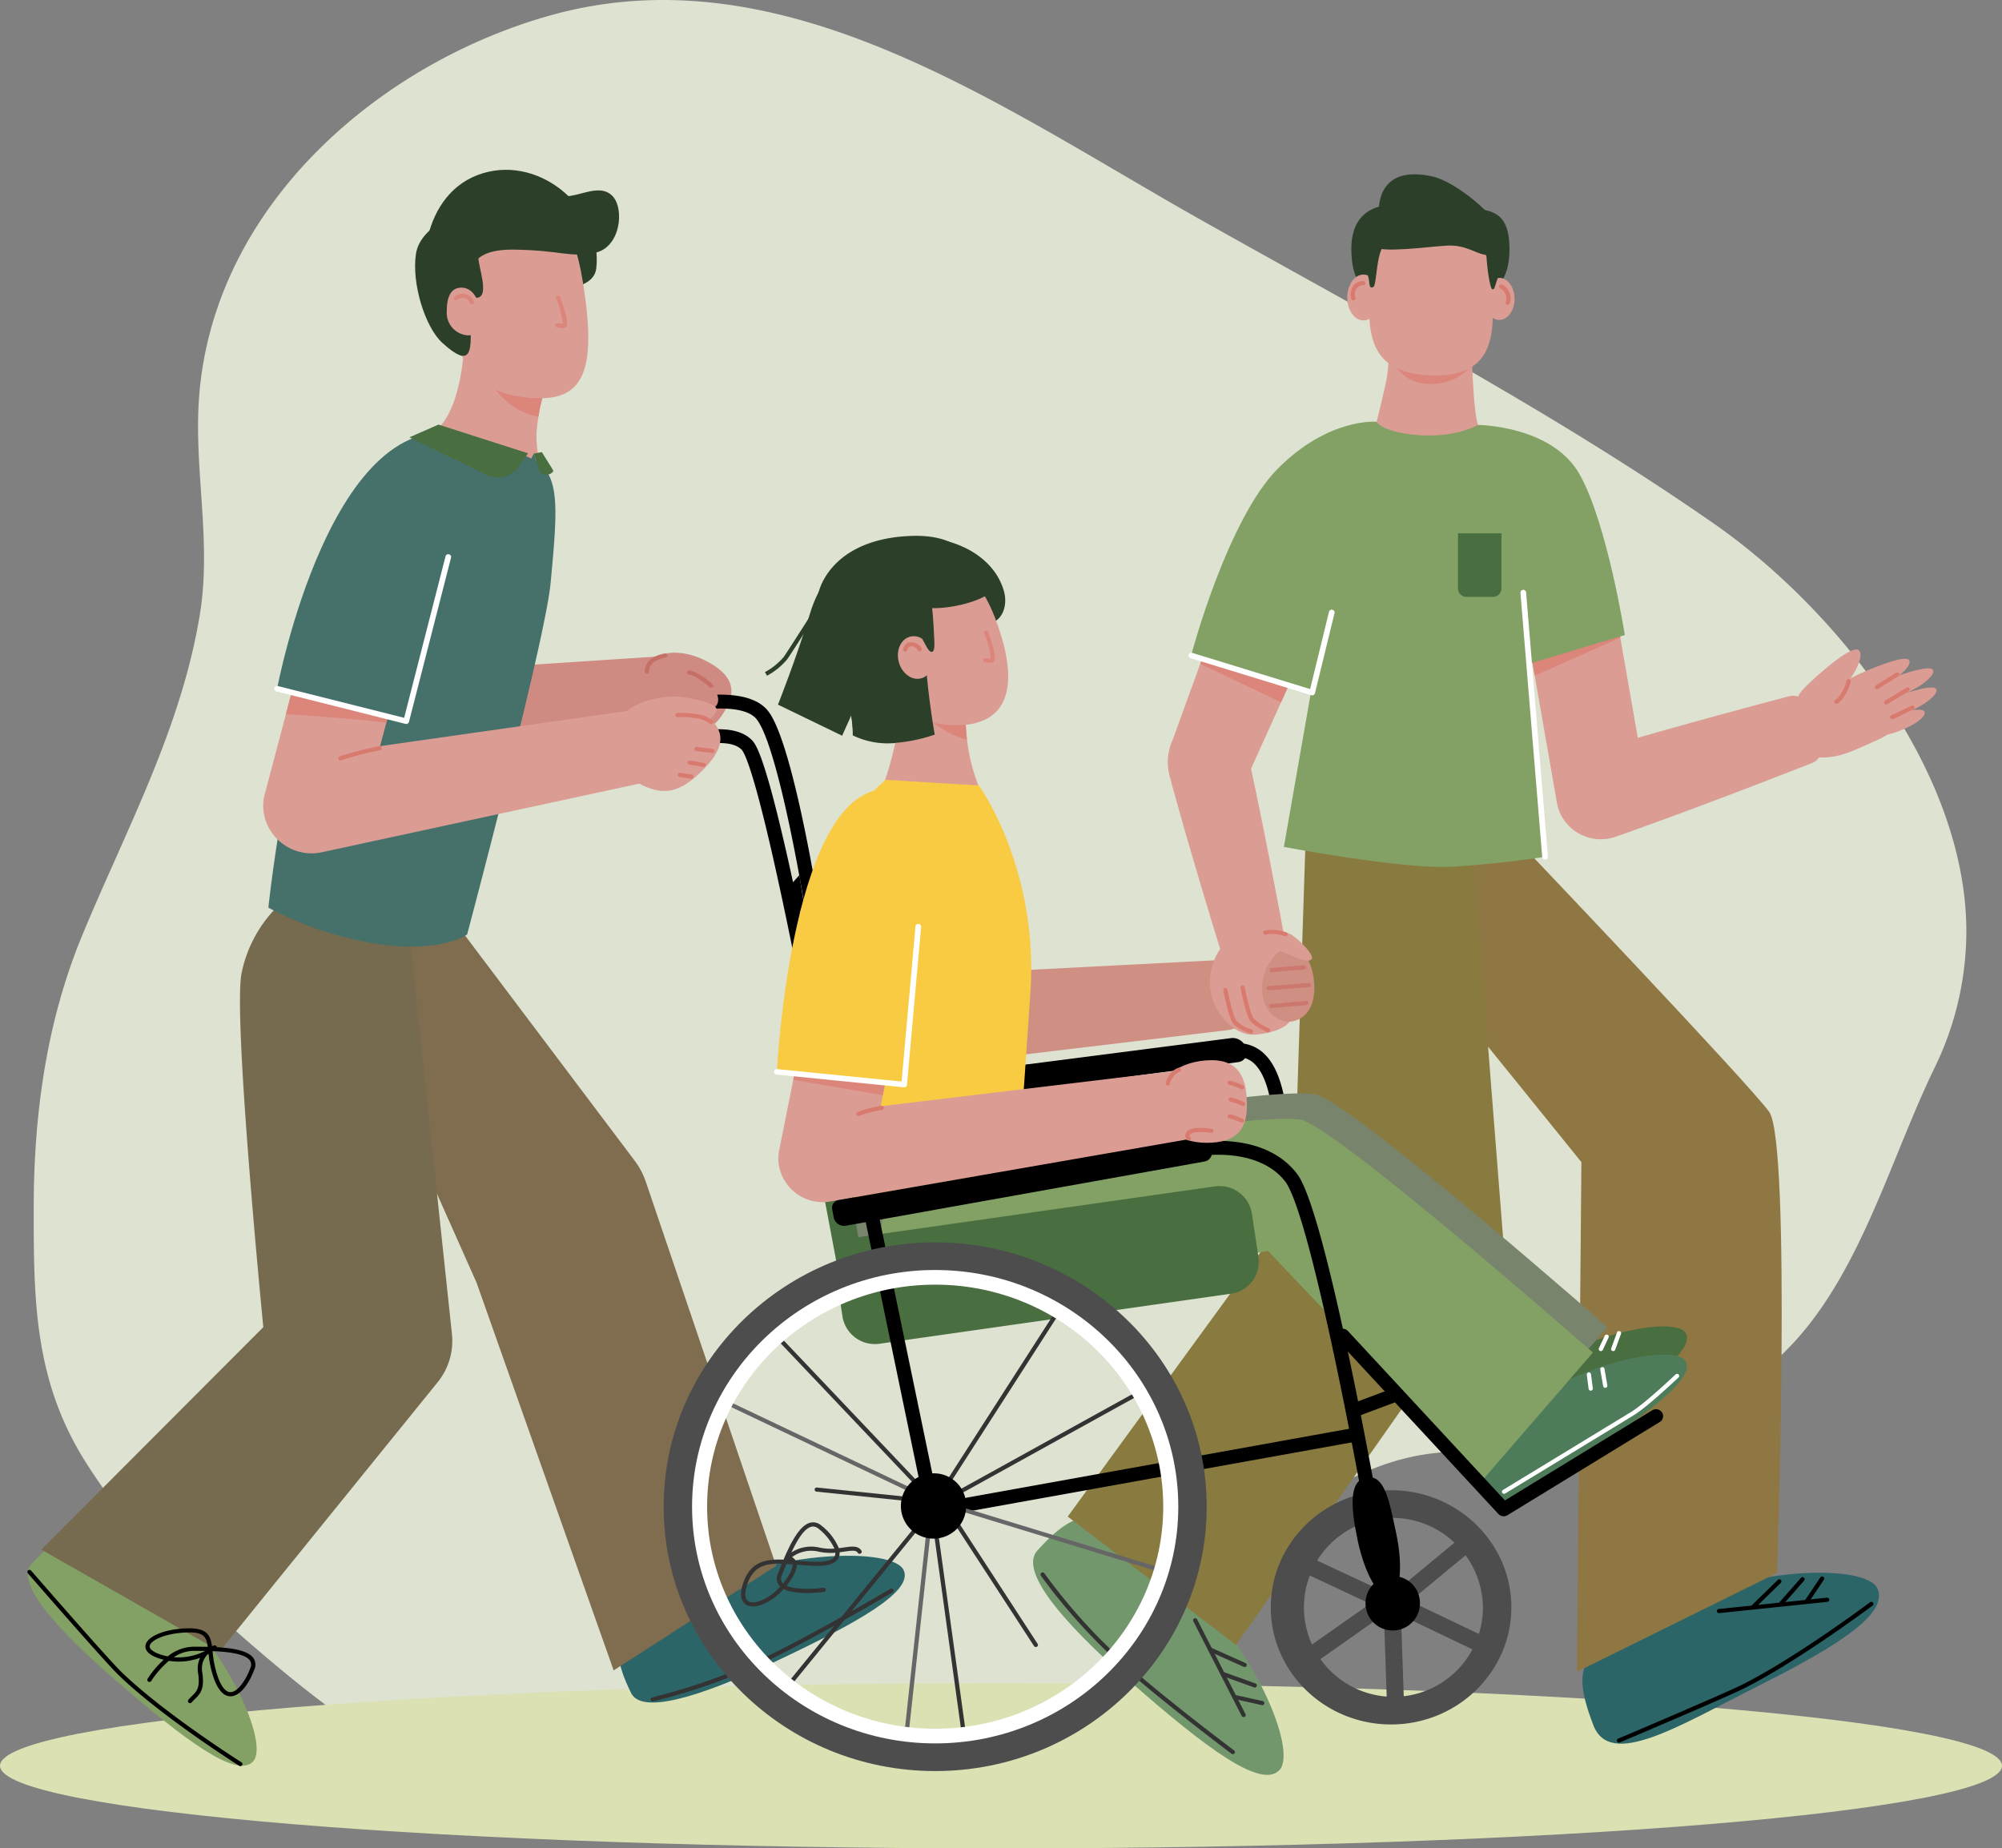 <?xml version="1.0" encoding="UTF-8"?> <svg xmlns="http://www.w3.org/2000/svg" xmlns:xlink="http://www.w3.org/1999/xlink" width="369.35" height="341.057" viewBox="0 0 369.35 341.057"><rect x="0" y="0" width="369.35" height="341.057" fill="#808080" stroke="none"/><defs><clipPath id="clip-path"><rect id="Rectangle_2320" data-name="Rectangle 2320" width="369.35" height="341.057" fill="none"></rect></clipPath></defs><g id="Group_4780" data-name="Group 4780" transform="translate(0 0.003)"><g id="Group_4777" data-name="Group 4777" transform="translate(0 -0.003)"><g id="Group_4776" data-name="Group 4776" clip-path="url(#clip-path)"><path id="Path_9677" data-name="Path 9677" d="M329.907,88.832c-26.876-17.551-55.656-32.795-83.368-48.42C209.875,19.739,169.968-9.107,127.037,2.77c-30.724,8.493-61.34,33.885-64.9,68.775-1.434,14.053,2.3,27.764-.016,41.89-3.474,21.157-13.7,39.815-21.708,59.183-6.533,15.793-8.921,32.849-8.935,50.14-.013,17.05.066,31.9,9.526,46.929,9.254,14.7,22.019,26.582,35.062,37.515C90.88,319.619,107.3,330.638,125.8,335.424c39.789,10.3,80.682-10.584,111.57-33.964,16.172-12.241,31.243-30.936,52.382-33.321,19-2.143,39.821-2.217,56.68-12.384,19.889-11.995,25.894-38.369,35.648-58.552a57.467,57.467,0,0,0,5.953-25.509c0-.275,0-.55-.01-.826C387.482,141.8,363.9,112.23,341.437,96.6q-5.7-3.964-11.53-7.767" transform="translate(-25.259 0.004)" fill="#dde2d1"></path></g></g><g id="Group_4779" data-name="Group 4779" transform="translate(0 -0.003)"><g id="Group_4778" data-name="Group 4778" clip-path="url(#clip-path)"><path id="Path_9678" data-name="Path 9678" d="M369.35,1587.488c0,8.42-82.682,15.246-184.675,15.246S0,1595.908,0,1587.488s82.682-15.246,184.675-15.246,184.675,6.826,184.675,15.246" transform="translate(0 -1261.677)" fill="#dbe1b2"></path><path id="Path_9679" data-name="Path 9679" d="M1301.8,330.254s.23,10.144,1.167,12.619-2.81,4.3-10.438,3.779-8.7-3-8.7-3,1.874-7.428,2.275-9.773a22.493,22.493,0,0,0,.267-4.561Z" transform="translate(-1030.234 -264.27)" fill="#db9c94"></path><path id="Path_9680" data-name="Path 9680" d="M412.168,346.145l-24.089-4.43s-.625-1.3,4.06-5.734,4.908-15.9,4.908-15.9l4.429,2.5,10.559,5.966a26.378,26.378,0,0,0-1.3,5.17c-.123.771-.231,1.613-.309,2.519-.4,4.691,1.74,9.9,1.74,9.9" transform="translate(-311.399 -256.857)" fill="#db9c94"></path><path id="Path_9681" data-name="Path 9681" d="M1294.911,1526.4a1.554,1.554,0,0,1-1.571-1.48l-.535-15.637a1.573,1.573,0,0,1,3.143-.1l.535,15.637a1.549,1.549,0,0,1-1.519,1.582h-.053" transform="translate(-1037.438 -1209.887)" fill="#4d4d4d"></path><path id="Path_9682" data-name="Path 9682" d="M1326.174,1506.983a1.6,1.6,0,0,1-.691-.157l-14.185-6.776a1.513,1.513,0,0,1-.719-2.049,1.592,1.592,0,0,1,2.1-.7l14.185,6.776a1.513,1.513,0,0,1,.719,2.049,1.577,1.577,0,0,1-1.413.857" transform="translate(-1051.572 -1201.414)" fill="#4d4d4d"></path><path id="Path_9683" data-name="Path 9683" d="M1307.928,1447.058a1.588,1.588,0,0,1-1.2-.539,1.5,1.5,0,0,1,.18-2.158l10.706-8.861a1.6,1.6,0,0,1,2.217.175,1.5,1.5,0,0,1-.18,2.158l-10.706,8.861a1.591,1.591,0,0,1-1.017.365" transform="translate(-1048.311 -1151.653)" fill="#4d4d4d"></path><path id="Path_9684" data-name="Path 9684" d="M1207.66,1507.733a1.584,1.584,0,0,1-1.276-.635,1.505,1.505,0,0,1,.354-2.138l14.453-10.164a1.6,1.6,0,0,1,2.2.345,1.505,1.505,0,0,1-.354,2.138l-14.453,10.164a1.6,1.6,0,0,1-.919.29" transform="translate(-967.849 -1199.297)" fill="#4d4d4d"></path><path id="Path_9685" data-name="Path 9685" d="M1010.386,1463.874c3.335-3.728-5-23.44-18.382-35.148s-16.578-16.072-26.3-5.341c-3.358,3.708,4.111,12.825,17.49,24.533s23.855,19.685,27.19,15.957" transform="translate(-774.308 -1137.306)" fill="#73976c"></path><path id="Path_9686" data-name="Path 9686" d="M1532.364,1472c-2.051-4.388-22.566-4.187-37.889,3.525s-19.54,8.644-14.509,21.714c3.131,8.133,15.643.208,30.966-7.5s23.483-13.347,21.432-17.735" transform="translate(-1186.011 -1178.926)" fill="#2c6568"></path><path id="Path_9687" data-name="Path 9687" d="M1247.922,795.393l35.061-1.647s40.62,42.663,44.8,48.309,1.5,85.127,1.5,85.127l-36.935,18.243.828-94.038Z" transform="translate(-1001.421 -636.957)" fill="#8f7743"></path><path id="Path_9688" data-name="Path 9688" d="M1041.133,782.2l-2.216,68.148-41.681,57.181,31.05,23.679,49.623-70.666-5.863-74.629Z" transform="translate(-800.252 -627.694)" fill="#897a3f"></path><path id="Path_9689" data-name="Path 9689" d="M877.784,971.666l.071.369a1.746,1.746,0,0,1-1.512,2.045L809.791,983a1.955,1.955,0,0,1-2.215-1.64l-.212-1.525a1.45,1.45,0,0,1,1.274-1.623l66.31-8.546a2.539,2.539,0,0,1,2.836,2" transform="translate(-647.875 -778.111)"></path><path id="Path_9690" data-name="Path 9690" d="M1224.284,1461.863a1.6,1.6,0,0,1-.68-.151l-13.918-6.515a1.513,1.513,0,0,1-.736-2.043,1.591,1.591,0,0,1,2.1-.716l13.917,6.515a1.513,1.513,0,0,1,.736,2.043,1.577,1.577,0,0,1-1.418.868" transform="translate(-970.023 -1165.416)" fill="#4d4d4d"></path><path id="Path_9691" data-name="Path 9691" d="M982.826,1005.924a1.347,1.347,0,0,1-.177-.012,1.282,1.282,0,0,1-1.123-1.435c.774-5.576,1.78-21.114-2.8-25.985a4.338,4.338,0,0,0-3.535-1.439c-4.714.209-42.355,4.381-42.734,4.423a1.3,1.3,0,0,1-1.45-1.123,1.284,1.284,0,0,1,1.153-1.412c1.554-.172,38.11-4.225,42.912-4.437a6.943,6.943,0,0,1,5.589,2.266c6.338,6.747,3.58,27.182,3.459,28.049a1.3,1.3,0,0,1-1.3,1.1" transform="translate(-747.101 -782.003)"></path><path id="Path_9692" data-name="Path 9692" d="M400.081,541.223l-6.423,19.025-9.8-11.658,42.82-2.8a6.767,6.767,0,0,1,1.648,13.429l-42.291,7.106a8.863,8.863,0,0,1-10.263-7.053,8.392,8.392,0,0,1,.3-4.135l.161-.471,6.423-19.025a9.228,9.228,0,0,1,11.578-5.7,8.883,8.883,0,0,1,5.849,11.274" transform="translate(-301.439 -424.907)" fill="#cf8a82"></path><path id="Path_9693" data-name="Path 9693" d="M616.254,621.35c-1.975,2.845-4.65,3.762-9.3.7s-5.987-7.5-4.011-10.341,7.344-2.67,11.992.39,3.292,6.4,1.317,9.249" transform="translate(-483.137 -489.255)" fill="#cf8a82"></path><path id="Path_9694" data-name="Path 9694" d="M737.1,819.581l1.874-2.085,1.338,8.34.268,9.382Z" transform="translate(-591.501 -656.016)"></path><path id="Path_9695" data-name="Path 9695" d="M657.485,694.922a1.3,1.3,0,0,1-1.295-1.093c-2.174-14.544-6.649-37.391-10.068-40.72-2.653-2.583-10.258-1.57-12.964-.962a1.312,1.312,0,0,1-1.571-.956,1.276,1.276,0,0,1,.982-1.53c1.141-.256,11.266-2.388,15.406,1.644.838.816,3.386,3.3,7.441,23.187,1.972,9.675,3.354,18.878,3.368,18.97a1.282,1.282,0,0,1-1.108,1.446,1.379,1.379,0,0,1-.19.013" transform="translate(-506.802 -520.698)"></path><path id="Path_9696" data-name="Path 9696" d="M1209.084,1435.254c-12.237,0-22.192-9.694-22.192-21.61s9.955-21.609,22.192-21.609,22.192,9.694,22.192,21.609-9.955,21.61-22.192,21.61m0-38.116a16.512,16.512,0,1,0,16.951,16.506,16.752,16.752,0,0,0-16.951-16.506" transform="translate(-952.446 -1117.067)" fill="#4d4d4d"></path><path id="Path_9697" data-name="Path 9697" d="M1291.322,199.507c0,8.659-5.972,10.251-15.167,10.251s-14.006-1.722-14.006-10.381c0-5.412,2.915-7.707,6.825-8.079,2.365-.225,4.882.671,8.33.671,9.2,0,14.018-1.12,14.018,7.538" transform="translate(-1012.838 -153.481)" fill="#2b3f29"></path><path id="Path_9698" data-name="Path 9698" d="M1312.754,318.577a9.435,9.435,0,0,1-8.743,5c-5.4,0-6.594-4.294-7.762-4.648l.446-2.085.97-1.882,13.97.73Z" transform="translate(-1040.202 -252.744)" fill="#db857b"></path><path id="Path_9699" data-name="Path 9699" d="M880.216,513c.838,2.8-.341,5.51-2.33,5.977s-4.169-1.452-4.871-4.286-8.571-10.657-6.582-11.124,11.441,1.615,13.782,9.434" transform="translate(-695.03 -404.045)" fill="#2b3f29"></path><path id="Path_9700" data-name="Path 9700" d="M763.194,520.491c-.858-4.371-1.915-5.544-.661-9.737.108-.36,2.275-9.252,16.051-10.163,7.659-.506,12.156,1.97,14.33,8.985.112.366.217.736.315,1.114.028.1.054.207.079.311,1.571,6.345-3.516,18.873-9.686,24.58a10.969,10.969,0,0,1-4.735,2.8c-.492.116-1,.211-1.518.281a14.724,14.724,0,0,1-8.6-1.322c.007-.454,0-.922-.034-1.4a19.365,19.365,0,0,0-.214-1.945c-1.106-6.956-2.437-6.579-3.716-8.641Z" transform="translate(-611.448 -401.658)" fill="#2b3f29"></path><path id="Path_9701" data-name="Path 9701" d="M1419.9,1240.106c-1.995-2.754-16.881-.235-27.131,6.8S1379,1255.4,1384.72,1263.4c1.977,2.766,9.466-.775,19.715-7.814s17.46-12.729,15.465-15.484" transform="translate(-1109.001 -994.271)" fill="#496e40"></path><path id="Path_9702" data-name="Path 9702" d="M1418.522,1266.493c-2-2.754-16.881-.235-27.131,6.8s-14.217,10.945-8.495,18.953c1.977,2.767,9.911-3.234,20.161-10.273s17.46-12.73,15.465-15.484" transform="translate(-1107.623 -1015.446)" fill="#4e7c5b"></path><path id="Path_9703" data-name="Path 9703" d="M785.879,1039.219s.535,17.722,8.832,18.764,72.532-12.249,72.532-12.249l39.879,41.96,20.074-23.2s-48.21-42.339-54.064-43c-11.509-1.3-58.079,8.079-58.079,8.079Z" transform="translate(-630.645 -819.621)" fill="#79846c"></path><path id="Path_9704" data-name="Path 9704" d="M823.127,1060.687s-4.082,17.331,4.215,18.374,66.309-9.578,66.309-9.578l39.879,41.959,20.074-23.195s-48.21-42.339-54.064-43c-11.509-1.3-58.079,8.079-58.079,8.079Z" transform="translate(-659.729 -838.679)" fill="#83a165"></path><path id="Path_9705" data-name="Path 9705" d="M630.422,1455.857c-1.968-3.95-21.647-3.769-36.345,3.173s-19.538,8.079-13.917,19.546c1.942,3.962,12.334.948,27.032-5.994s25.2-12.775,23.23-16.725" transform="translate(-463.734 -1166.199)" fill="#2c6568"></path><path id="Path_9706" data-name="Path 9706" d="M67.552,1475.484c2.987-3.288-4.753-20.907-16.988-31.448s-15.174-14.454-23.882-4.991c-3.009,3.269,3.845,11.451,16.08,21.992s21.8,17.734,24.79,14.447" transform="translate(-20.845 -1150.483)" fill="#83a165"></path><path id="Path_9707" data-name="Path 9707" d="M292.672,855.758l30.11,67.63,25.292,71.54,29.976-19.286L354.016,904.8a14.06,14.06,0,0,0-2.085-3.939l-33.967-45.1Z" transform="translate(-234.861 -686.72)" fill="#806c4e"></path><path id="Path_9708" data-name="Path 9708" d="M1301.542,223.563c0,7.146,1.338,16.81-12.312,15.9-12.052-.805-10.438-10.185-10.438-17.331s4.752-9.985,11.909-9.985,10.84,4.272,10.84,11.418" transform="translate(-1026.136 -170.24)" fill="#db9c94"></path><path id="Path_9709" data-name="Path 9709" d="M840.556,646.262c-2.621,4.364-17.192,3.062-18.751-1.7a3.928,3.928,0,0,1,.419-3,65.586,65.586,0,0,0,2.409-8.6,64.918,64.918,0,0,0,1.336-11.859,7.247,7.247,0,0,1,5.959-2.511,6.984,6.984,0,0,1,5.734,4.946c.039.148.076.3.1.449-.071.617-.134,1.281-.178,1.99a37.1,37.1,0,0,0,.175,6.844c.12,1.011.291,2.059.516,3.139,1.323,6.293,3.5,8.253,2.275,10.294" transform="translate(-659.361 -496.378)" fill="#db9c94"></path><path id="Path_9710" data-name="Path 9710" d="M869.991,656.757c-.186-.031-.372-.072-.553-.12-3.554-.964-5.624-3.236-7.616-4.017l.847-3.014c.055-.194.115-.383.186-.567l.6-.658,6.358,1.531a37.114,37.114,0,0,0,.176,6.844" transform="translate(-691.587 -520.307)" fill="#db857b"></path><path id="Path_9711" data-name="Path 9711" d="M816.7,557.609c-7.434-.706-14.385-3.178-16.277-10.818s1.9-16.143,9.162-17.848,12.543-1.182,16.576,10.746c5.795,17.138-3.974,18.441-9.461,17.92" transform="translate(-641.933 -423.885)" fill="#db9c94"></path><path id="Path_9712" data-name="Path 9712" d="M82.777,843.883a24.053,24.053,0,0,0-7.226,12.9c-1.606,8.209,4.015,65.285,4.015,65.285l-40.95,41.047,32.92,18.765,40.182-49.633a12.092,12.092,0,0,0,2.649-8.894l-7.9-74.388Z" transform="translate(-30.988 -677.191)" fill="#766b4f"></path><path id="Path_9713" data-name="Path 9713" d="M872.927,849.589,869.448,863.4l-8.879-10.08,48.861-2.518a6.509,6.509,0,0,1,1.17,12.965l-48.562,5.822a8.141,8.141,0,0,1-9.122-6.935,7.745,7.745,0,0,1,.165-2.844l.078-.3,3.479-13.813a8.4,8.4,0,0,1,10.143-5.985,8.156,8.156,0,0,1,6.147,9.876" transform="translate(-684.39 -673.655)" fill="#cf8f83"></path><path id="Path_9714" data-name="Path 9714" d="M1115.973,553.857l-2.448,5.423-1.884,4.172-5.543,12.272q.57,2.645,1.119,5.3l.925,4.5.9,4.512c.6,3.009,1.177,6.025,1.761,9.039l.854,4.53.427,2.263a9.642,9.642,0,0,1,.183,1.143,2.826,2.826,0,0,1-.233,1.291c-1.905,4.364-6.389,6.043-10.016,3.751-.052-.031-.134-.084-.183-.12a2.252,2.252,0,0,1-.781-.929,9.158,9.158,0,0,1-.364-1.079l-.666-2.179-1.334-4.359c-.873-2.911-1.753-5.818-2.61-8.735l-1.287-4.376-1.263-4.384c-.828-2.927-1.661-5.851-2.445-8.794a9.945,9.945,0,0,1,.479-6.528l.089-.2,5.076-13.995,1.412-3.892,2.505-6.905c1.929-4.341,8.53-6.219,12.139-3.9s5.113,7.832,3.184,12.173" transform="translate(-875.294 -433.882)" fill="#db9c94"></path><path id="Path_9715" data-name="Path 9715" d="M1475.378,545.412a8.092,8.092,0,0,1-.566,1.11,2.759,2.759,0,0,1-1,.944,10.475,10.475,0,0,1-1.164.49l-2.348.911-4.694,1.824c-3.134,1.2-6.266,2.409-9.408,3.591l-4.712,1.773-4.72,1.748-4.733,1.717-2.364.857-2.375.837a8.281,8.281,0,0,1-10.527-4.8,7.849,7.849,0,0,1-.37-1.34l-.039-.232-4.073-23.317-.943-5.4-1.675-9.59a8.19,8.19,0,0,1,6.861-9.419,8.363,8.363,0,0,1,9.673,6.681l.928,5.311.946,5.407,3.226,18.471.322-.094,4.848-1.378,4.856-1.355c3.237-.9,6.484-1.779,9.728-2.664l4.874-1.3,2.435-.651a11.1,11.1,0,0,1,1.232-.293,2.818,2.818,0,0,1,1.386.163,7.629,7.629,0,0,1,4.4,10.006" transform="translate(-1139.143 -406.849)" fill="#db9c94"></path><path id="Path_9716" data-name="Path 9716" d="M757.7,728.437l17.2,1.043s11.05,15.3,9.5,38.18c-2.342,34.6-2.208,31.535-2.208,31.535l-30.712,9.513s-13.281-39.937-10.505-52.254A52.8,52.8,0,0,1,757.7,728.437" transform="translate(-594.301 -584.549)" fill="#f8cb43"></path><path id="Path_9717" data-name="Path 9717" d="M1137.833,607.243l-1.884,4.172-14.909-7.071,1.413-3.892c4.156.827,11.935,4.833,15.381,6.79" transform="translate(-899.601 -481.845)" fill="#db857b"></path><path id="Path_9718" data-name="Path 9718" d="M1445.363,573.7l-15.79,7.015-.943-5.4a124.021,124.021,0,0,1,15.787-7.018Z" transform="translate(-1146.434 -456.041)" fill="#db857b"></path><path id="Path_9719" data-name="Path 9719" d="M1146.866,393.907s.964,1.693,6.513,2.346c7.762.912,12.245-1.759,12.245-1.759s13.717.065,18.8,9.187,8.3,29.58,8.3,29.58l-17.8,5.343L1178,474.178s-8.029,1.3-17.129,1.824-31.047-3.649-31.047-3.649l5.018-28.668-22.081-6.841s6.624-24.954,15.992-34.336,18.111-8.6,18.111-8.6" transform="translate(-892.961 -316.086)" fill="#83a165"></path><path id="Path_9720" data-name="Path 9720" d="M1132.915,585.316a.531.531,0,0,1-.158-.024l-22.281-6.841a.508.508,0,0,1-.342-.64.527.527,0,0,1,.657-.333l21.744,6.676,3.483-14.256a.525.525,0,0,1,.631-.378.51.51,0,0,1,.389.615l-3.613,14.79a.511.511,0,0,1-.251.326.532.532,0,0,1-.259.067" transform="translate(-890.83 -457.011)" fill="#fff"></path><path id="Path_9721" data-name="Path 9721" d="M1424.6,600.788a.519.519,0,0,1-.522-.47l-4.015-48.735a.524.524,0,0,1,1.045-.082l4.015,48.735a.515.515,0,0,1-.481.549l-.043,0" transform="translate(-1139.555 -442.186)" fill="#fff"></path><path id="Path_9722" data-name="Path 9722" d="M1689.319,638.792c2.491,7.538.937,7.037-5.621,10.034-6.356,2.905-10.682,1.666-12.06-1.879-2.527-6.5,3.718-10.587,9.854-10.408,7.018.205,6.634-1.356,7.826,2.253" transform="translate(-1340.979 -510.671)" fill="#db9c94"></path><path id="Path_9723" data-name="Path 9723" d="M1685.978,614.97c-2.838,2.764-3.306,2.849-4.907,2.606-2.431-.369-3.641-1.406-.8-4.17s8.579-7.718,9.724-6.6-1.176,5.4-4.015,8.166" transform="translate(-1347.046 -486.813)" fill="#db9c94"></path><path id="Path_9724" data-name="Path 9724" d="M1723.518,620.67c-3.68,1.562-7.027,2.013-7.477,1.008s1.276-2.357,4.956-3.919,7.822-3.049,8.272-2.044-2.071,3.393-5.75,4.954" transform="translate(-1377.016 -493.83)" fill="#db9c94"></path><path id="Path_9725" data-name="Path 9725" d="M1738.787,629.581c-4.1,1.525-7.744,1.93-8.146.907s1.57-2.366,5.668-3.891,8.686-2.967,9.088-1.943-2.513,3.4-6.61,4.927" transform="translate(-1388.748 -500.99)" fill="#db9c94"></path><path id="Path_9726" data-name="Path 9726" d="M1743.477,647.22c-3.991,1.421-7.53,1.764-7.9.766s1.556-2.271,5.547-3.691,8.458-2.755,8.833-1.757-2.484,3.262-6.475,4.682" transform="translate(-1392.71 -515.34)" fill="#db9c94"></path><path id="Path_9727" data-name="Path 9727" d="M1735.445,667.4c-3.8,1.071-7.128,1.133-7.422.139s1.577-2.079,5.381-3.15,8.048-2.021,8.343-1.028-2.5,2.967-6.3,4.038" transform="translate(-1386.663 -531.994)" fill="#db9c94"></path><path id="Path_9728" data-name="Path 9728" d="M1146.293,881.73c-.1,4.777.65,9.068-7.8,9.9-4.108.405-8.452-4.6-8.452-9.381s2.589-8.964,6.718-8.964,9.752-1.459,9.535,8.443" transform="translate(-906.824 -700.726)" fill="#db9c94"></path><path id="Path_9729" data-name="Path 9729" d="M1188.453,892.078c0,4.21-2.356,6.168-4.684,6.168s-4.952-1.958-4.952-6.168,3.092-7.623,5.42-7.623,4.215,3.413,4.215,7.623" transform="translate(-945.967 -709.749)" fill="#cf8f83"></path><path id="Path_9730" data-name="Path 9730" d="M798.971,525.025s-.131,0-.366.014a29.23,29.23,0,0,0-9.466,1.9c-3.328,1.5-1.081,17.379-.263,22.5.16.994.265,1.584.265,1.584a29.545,29.545,0,0,1-6.526,1.459c-2.718.263-5.685.044-7.638-1.574a5.966,5.966,0,0,1-.969-1.048,18.533,18.533,0,0,0-.2-1.9c-1.067-6.8-2.4-6.423-3.665-8.434-1.127-4.917-1.648-9.459-1.648-9.459l13.071-12.314,13.889,1.685,2.844,4.516s.674,1.073.674,1.073" transform="translate(-616.693 -415.479)" fill="#2b3f29"></path><path id="Path_9731" data-name="Path 9731" d="M845.016,597.468c.528,2.133-.446,4.19-2.175,4.6s-3.559-.994-4.087-3.126.446-4.19,2.175-4.6,3.559.994,4.087,3.126" transform="translate(-672.961 -476.885)" fill="#db9c94"></path><path id="Path_9732" data-name="Path 9732" d="M1299.019,211.3c0,1.2,2.5,2.573-1.254,2.724-1.744.07-3.495-1.635-6.717-1.724-2.287-.063-10.416,1.237-13.661.53-3.163-.689-1.99-.385-1.99-1.53,0-1.765,5.288-3.195,11.812-3.195s11.811,1.43,11.811,3.195" transform="translate(-1023.297 -166.995)" fill="#2b3f29"></path><path id="Path_9733" data-name="Path 9733" d="M1391.87,263.429c0,2.145-1.252,3.883-2.8,3.883s-2.8-1.739-2.8-3.883,1.251-3.883,2.8-3.883,2.8,1.739,2.8,3.883" transform="translate(-1112.449 -208.277)" fill="#db9c94"></path><path id="Path_9734" data-name="Path 9734" d="M1264.3,260.7c0,2.338-1.341,4.233-2.995,4.233s-2.995-1.9-2.995-4.233,1.341-4.233,2.995-4.233,2.995,1.9,2.995,4.233" transform="translate(-1009.757 -205.807)" fill="#db9c94"></path><path id="Path_9735" data-name="Path 9735" d="M723.418,832.654a1.3,1.3,0,0,1-1.291-1.065c-2.888-16.765-11.357-61.495-15.8-67.058-5.076-6.355-15.492-4.627-15.6-4.609l-64.637,11.207a1.337,1.337,0,0,1-.984-.213,1.272,1.272,0,0,1-.537-.831c-.035-.2-3.558-20.524-7.623-41.153-7.359-37.344-10.06-43.232-10.88-44.03-3.033-2.953-13.5.265-19.388,2.987a1.325,1.325,0,0,1-1.746-.605,1.262,1.262,0,0,1,.621-1.7c1.729-.8,17.048-7.665,22.365-2.486.9.877,3.3,3.209,11.6,45.358,3.487,17.7,6.576,35.165,7.412,39.936l63.336-10.981c.49-.085,12.089-2,18.126,5.555.916,1.146,3.7,4.635,10.387,36.986,3.278,15.865,5.9,31.065,5.929,31.217a1.28,1.28,0,0,1-1.076,1.469,1.326,1.326,0,0,1-.218.018" transform="translate(-469.29 -546.625)"></path><path id="Path_9736" data-name="Path 9736" d="M407.017,159.232c-11.469,3.447-12.847,18.895-8.832,27.886,4.693,10.511,12.111,5.082,14.319,5.408,3.325.49,3.546-11.988,3.546-11.988s11.233,1.433,11.843-3.714c1.276-10.769-10.037-20.849-20.876-17.592" transform="translate(-317.891 -127.279)" fill="#2b3f29"></path><path id="Path_9737" data-name="Path 9737" d="M1278.405,1275.765a1.325,1.325,0,0,1-.974-.421l-29.708-32.056a1.252,1.252,0,0,1,.095-1.8,1.335,1.335,0,0,1,1.851.092l28.971,31.26,27.17-16.63a1.331,1.331,0,0,1,1.807.4,1.257,1.257,0,0,1-.412,1.759l-28.1,17.2a1.334,1.334,0,0,1-.7.2" transform="translate(-1000.99 -995.991)"></path><path id="Path_9738" data-name="Path 9738" d="M853.3,1127.8l-64.715,9.217a6.056,6.056,0,0,1-6.895-5l-1.215-8.086a5.946,5.946,0,0,1,5.135-6.714L850.327,1108a6.056,6.056,0,0,1,6.895,5l1.215,8.086a5.946,5.946,0,0,1-5.135,6.714" transform="translate(-626.258 -889.084)" fill="#496e40"></path><path id="Path_9739" data-name="Path 9739" d="M819.161,1181.794a1.3,1.3,0,0,1-1.283-1.024l-11.509-55.512a1.277,1.277,0,0,1,1.025-1.5,1.31,1.31,0,0,1,1.544,1l11.254,54.281,76.885-13.845a1.308,1.308,0,0,1,1.527,1.023,1.279,1.279,0,0,1-1.05,1.487L819.4,1181.773a1.359,1.359,0,0,1-.24.021" transform="translate(-647.067 -901.76)"></path><path id="Path_9740" data-name="Path 9740" d="M608.136,1504.662a.391.391,0,0,1-.384-.3.383.383,0,0,1,.3-.456,109.818,109.818,0,0,0,23.723-8.827c8.8-4.465,20.072-11.127,20.185-11.194a.4.4,0,0,1,.54.128.378.378,0,0,1-.132.526c-.113.067-11.4,6.742-20.23,11.219a110.628,110.628,0,0,1-23.918,8.9.4.4,0,0,1-.085.009" transform="translate(-487.696 -1190.729)" fill="#333"></path><path id="Path_9741" data-name="Path 9741" d="M1007.31,1502.368a.4.4,0,0,1-.24-.079c-.1-.079-10.566-7.93-18.034-14.336A106.781,106.781,0,0,1,971.9,1469.43a.377.377,0,0,1,.111-.531.4.4,0,0,1,.545.108,105.949,105.949,0,0,0,17,18.371c7.449,6.389,17.89,14.225,17.995,14.3a.376.376,0,0,1,.072.537.4.4,0,0,1-.312.149" transform="translate(-779.868 -1178.697)" fill="#333"></path><path id="Path_9742" data-name="Path 9742" d="M880.483,1258.708a.4.4,0,0,1-.208-.058.377.377,0,0,1-.125-.528l20.609-32.056a.4.4,0,0,1,.542-.121.377.377,0,0,1,.125.528l-20.609,32.056a.4.4,0,0,1-.334.18" transform="translate(-706.247 -983.737)" fill="#333"></path><path id="Path_9743" data-name="Path 9743" d="M877.974,1469.177a.39.39,0,0,1-.389-.332l-5.62-40.656a.385.385,0,0,1,.337-.43.391.391,0,0,1,.442.328l5.621,40.656a.385.385,0,0,1-.337.43.371.371,0,0,1-.053,0" transform="translate(-699.723 -1145.731)" fill="#333"></path><path id="Path_9744" data-name="Path 9744" d="M903.87,1440.1a.4.4,0,0,1-.333-.178l-15.256-23.455a.377.377,0,0,1,.122-.528.4.4,0,0,1,.542.119l15.256,23.455a.377.377,0,0,1-.122.528.4.4,0,0,1-.21.059" transform="translate(-712.771 -1136.202)" fill="#333"></path><path id="Path_9745" data-name="Path 9745" d="M894.034,1317.723a.4.4,0,0,1-.342-.194.378.378,0,0,1,.148-.522l33.456-18.5a.4.4,0,0,1,.536.144.378.378,0,0,1-.148.522l-33.456,18.5a.4.4,0,0,1-.194.05" transform="translate(-717.121 -1041.97)" fill="#333"></path><path id="Path_9746" data-name="Path 9746" d="M724.663,1452.122a.4.4,0,0,1-.244-.083.376.376,0,0,1-.064-.538l26.765-32.838a.4.4,0,0,1,.552-.062.376.376,0,0,1,.063.538l-26.764,32.838a.4.4,0,0,1-.308.145" transform="translate(-581.205 -1138.319)" fill="#333"></path><path id="Path_9747" data-name="Path 9747" d="M778.913,1392.081l-.042,0-17.664-1.824a.385.385,0,0,1-.349-.421.39.39,0,0,1,.432-.34l17.664,1.824a.386.386,0,0,1,.35.421.39.39,0,0,1-.391.343" transform="translate(-610.564 -1115.025)" fill="#333"></path><path id="Path_9748" data-name="Path 9748" d="M750.625,1275.128a.4.4,0,0,1-.289-.123l-25.961-27.365a.376.376,0,0,1,.022-.541.4.4,0,0,1,.556.021l25.961,27.365a.376.376,0,0,1-.022.541.4.4,0,0,1-.266.1" transform="translate(-581.206 -1000.678)" fill="#333"></path><path id="Path_9749" data-name="Path 9749" d="M843.9,1469.193l-.042,0a.385.385,0,0,1-.349-.421l4.282-39.354a.392.392,0,0,1,.432-.34.385.385,0,0,1,.35.421l-4.282,39.354a.389.389,0,0,1-.391.342" transform="translate(-676.889 -1146.79)" fill="#666"></path><path id="Path_9750" data-name="Path 9750" d="M930.149,1418.877a.39.39,0,0,1-.118-.018l-37.47-11.467a.381.381,0,0,1-.257-.48.4.4,0,0,1,.493-.25l37.47,11.467a.381.381,0,0,1,.257.48.392.392,0,0,1-.375.268" transform="translate(-716.033 -1128.79)" fill="#666"></path><path id="Path_9751" data-name="Path 9751" d="M709.875,1324.614a.4.4,0,0,1-.172-.039l-33.991-16.158a.378.378,0,0,1-.181-.512.4.4,0,0,1,.526-.176l33.991,16.158a.378.378,0,0,1,.181.512.394.394,0,0,1-.354.215" transform="translate(-542.062 -1049.382)" fill="#666"></path><path id="Path_9752" data-name="Path 9752" d="M765.61,1082.086l-.41-.087c-1.085-.23-2.062-.781-2.143-1.208l-5.3-28.12c-.086-.455.788-.607,1.949-.338l1.688.39c.875.2,1.635.645,1.695.987l4.91,27.912c.1.564-.948.768-2.386.464" transform="translate(-608.07 -844.359)" fill="#496e40"></path><path id="Path_9753" data-name="Path 9753" d="M688.669,1271.792c-25.079,0-45.482-19.868-45.482-44.288s20.4-44.288,45.482-44.288,45.482,19.868,45.482,44.288-20.4,44.288-45.482,44.288m0-85.259c-23.2,0-42.076,18.38-42.076,40.971s18.875,40.971,42.076,40.971,42.076-18.38,42.076-40.971-18.875-40.971-42.076-40.971" transform="translate(-516.139 -949.495)" fill="#fff"></path><path id="Path_9754" data-name="Path 9754" d="M669.934,1258.039c-27.622,0-50.094-21.882-50.094-48.779s22.472-48.779,50.094-48.779,50.094,21.882,50.094,48.779-22.472,48.779-50.094,48.779m0-92.454c-24.732,0-44.853,19.593-44.853,43.675s20.121,43.675,44.853,43.675,44.853-19.592,44.853-43.675-20.121-43.675-44.853-43.675" transform="translate(-497.403 -931.251)" fill="#4d4d4d"></path><path id="Path_9755" data-name="Path 9755" d="M853.477,1382.121a6.024,6.024,0,1,1-6.022-5.864,5.944,5.944,0,0,1,6.022,5.864" transform="translate(-675.225 -1104.405)"></path><path id="Path_9756" data-name="Path 9756" d="M1285.4,1477.129a5.02,5.02,0,1,1-5.018-4.887,4.954,4.954,0,0,1,5.018,4.887" transform="translate(-1023.438 -1181.43)"></path><path id="Path_9757" data-name="Path 9757" d="M1271.352,1390.231c1.3,6.07.765,11.312-1.189,11.708s-4.589-4.2-5.886-10.275-1.706-11.077,1.481-11.718c3.466-.7,4.3,4.214,5.594,10.285" transform="translate(-1013.77 -1107.313)"></path><path id="Path_9758" data-name="Path 9758" d="M250.668,501.875a63.325,63.325,0,0,0,20.609,6.776c11.509,1.563,16.059-1.825,16.059-1.825s14.383-54.11,15.39-64.764c2.007-21.24,1.93-23.653-14.319-25.28-28.638-2.867-37.738,85.091-37.738,85.091" transform="translate(-201.154 -334.401)" fill="#46716b"></path><path id="Path_9759" data-name="Path 9759" d="M316.033,637.081,256.751,649.9a8.966,8.966,0,0,1-10.692-6.628,8.49,8.49,0,0,1,.055-4.027l.1-.355,3.821-14.469,1-3.774a8.672,8.672,0,0,1,.962-2.276,9.269,9.269,0,0,1,10.2-4.149,9.033,9.033,0,0,1,6.74,7.059,8.62,8.62,0,0,1-.142,3.818l-.249.944-1.135,4.3,46.114-6.566a6.926,6.926,0,0,1,7.88,5.719,6.8,6.8,0,0,1-5.37,7.584" transform="translate(-197.282 -492.667)" fill="#db9c94"></path><path id="Path_9760" data-name="Path 9760" d="M459.96,338.723a26.391,26.391,0,0,0-1.3,5.17,12.973,12.973,0,0,1-3.386-1.13c-3.6-1.8-5.842-5.706-7.5-7.8l.668-.983c.081-.2.168-.406.265-.6l.695-.623Z" transform="translate(-359.326 -267.027)" fill="#db857b"></path><path id="Path_9761" data-name="Path 9761" d="M448.054,212c2.016,15.422-1.542,19.58-12.044,18.048-7.928-1.157-12.245-6.483-12.245-15.833s3.264-18.753,11.281-18.753,11.1,1.942,13.008,16.538" transform="translate(-340.059 -156.853)" fill="#db9c94"></path><path id="Path_9762" data-name="Path 9762" d="M285.808,643.108l-.249.944c-2.382-.464-14.28-1.324-18.513-1.621l1-3.774a8.655,8.655,0,0,1,.962-2.276l16.945,2.909a8.623,8.623,0,0,1-.141,3.818" transform="translate(-214.297 -510.677)" fill="#db857b"></path><path id="Path_9763" data-name="Path 9763" d="M293.859,404.539c10.077,2.868-11.241,52.645-11.241,52.645L258.8,451.19s10.1-53.752,35.061-46.651" transform="translate(-207.678 -324.111)" fill="#46716b"></path><path id="Path_9764" data-name="Path 9764" d="M280.489,549.035a.547.547,0,0,1-.131-.016l-23.82-5.994a.51.51,0,0,1-.376-.622.525.525,0,0,1,.639-.367l23.309,5.866,7.634-29.8a.523.523,0,0,1,.635-.372.509.509,0,0,1,.382.619L281,548.648a.51.51,0,0,1-.24.315.535.535,0,0,1-.268.072" transform="translate(-205.548 -415.452)" fill="#fff"></path><path id="Path_9765" data-name="Path 9765" d="M370.1,406.726a30.612,30.612,0,0,0,8.386,3.605,44.843,44.843,0,0,0,10.438,1.173s3.39,10.425-6.557,13.552c-8.712,2.739-20.919-2.963-22.081-6.385-2.632-7.753,9.814-11.945,9.814-11.945" transform="translate(-288.829 -326.385)" fill="#46716b"></path><path id="Path_9766" data-name="Path 9766" d="M392.739,206.031c6.156,5.538,5.42.651,4.848-7.6-.41-5.917.053-9.837,8.773-9.63s9.457,1.441,14.348.612,5.7-8.216,3.346-10.555c-2.605-2.589-6.848.831-10.038,0s-6.593-.207-11.91,1.035-13.4,4.263-14.252,9.648,1.648,13.572,4.884,16.484" transform="translate(-311.107 -142.739)" fill="#2b3f29"></path><path id="Path_9767" data-name="Path 9767" d="M800.613,969.01l-63.982,11.022a8.214,8.214,0,0,1-9.542-6.5,7.806,7.806,0,0,1,.016-2.9l.05-.237,2.558-12.8.875-4.392.314-1.569a8.379,8.379,0,0,1,9.833-6.459,8.179,8.179,0,0,1,6.63,9.575l-.191.957-.941,4.721-.409,2.052,52.807-6.342a6.655,6.655,0,0,1,7.453,5.665,6.555,6.555,0,0,1-5.472,7.206" transform="translate(-583.365 -758.353)" fill="#db9c94"></path><path id="Path_9768" data-name="Path 9768" d="M758.353,988.937l-.941,4.721-16.521-2.833.875-4.392c4.71.122,12.032,1.5,16.586,2.5" transform="translate(-594.543 -791.584)" fill="#db857b"></path><path id="Path_9769" data-name="Path 9769" d="M725.583,789.255l22.482,2.15s11.626-52.651-1.115-54.252c-18.668-2.345-21.367,52.1-21.367,52.1" transform="translate(-582.259 -591.484)" fill="#f8cb43"></path><path id="Path_9770" data-name="Path 9770" d="M625.286,633.035c-.721,1.617-3.735,1.9-6.733.634s-4.843-3.605-4.122-5.223,3.736-1.9,6.733-.634,4.843,3.605,4.122,5.223" transform="translate(-492.938 -503.165)" fill="#cf8a82"></path><path id="Path_9771" data-name="Path 9771" d="M592.7,668.425c-4.015,3.736-6.87,3.475-9.827,2.228-5.733-2.418-5.834-9.2-2.986-12.919s9.218-3.788,14.227-.152,2.032,7.638-1.414,10.844" transform="translate(-463.871 -525.536)" fill="#db9c94"></path><path id="Path_9772" data-name="Path 9772" d="M601.032,653.131c0,1.187-3.547,3.822-6.245,3.822s-10.572-1.853-10.572-3.041,5.531-3.822,10.594-3.128c2.671.367,6.223,1.158,6.223,2.346" transform="translate(-468.815 -522.143)" fill="#db9c94"></path><path id="Path_9773" data-name="Path 9773" d="M847.129,1064.727l.089.366a1.742,1.742,0,0,1-1.416,2.11l-66.072,11.832a1.962,1.962,0,0,1-2.289-1.541l-.281-1.514a1.446,1.446,0,0,1,1.2-1.677l65.846-11.448a2.546,2.546,0,0,1,2.926,1.873" transform="translate(-623.629 -852.877)"></path><path id="Path_9774" data-name="Path 9774" d="M1096.09,998.74c0,4.156-1.718,6.841-7.427,6.841s-9.435-3.565-9.435-7.721,4.628-7.525,10.338-7.525,6.524,4.249,6.524,8.405" transform="translate(-866.049 -794.714)" fill="#db9c94"></path><path id="Path_9775" data-name="Path 9775" d="M746.939,893.212l-.054,0L723.4,890.863a.514.514,0,0,1-.468-.56.519.519,0,0,1,.575-.455l22.957,2.293,2.563-28.608a.524.524,0,0,1,1.044.089l-2.61,29.124a.506.506,0,0,1-.188.349.532.532,0,0,1-.334.117" transform="translate(-580.129 -692.585)" fill="#fff"></path><path id="Path_9776" data-name="Path 9776" d="M739.915,529.564s-4.684-.261-7.36,8.47-5.955,16.94-5.955,16.94l11.843,5.734,3.212-7.167Z" transform="translate(-583.075 -424.958)" fill="#2b3f29"></path><path id="Path_9777" data-name="Path 9777" d="M434.873,236.946c0,1.914,2.121,7.219-.183,7.552-.6.086-2.737-1.64-2.737-3.554s.49-3.465,1.1-3.465,1.825-2.447,1.825-.533" transform="translate(-346.63 -189.554)" fill="#2b3f29"></path><path id="Path_9778" data-name="Path 9778" d="M423.378,273.5c0,2.422-.089,4-2.224,4a4.151,4.151,0,0,1-3.867-4.386c0-2.422.579-4.411,2.715-4.411s3.376,2.376,3.376,4.8" transform="translate(-334.861 -215.626)" fill="#db9c94"></path><path id="Path_9779" data-name="Path 9779" d="M1368.178,509.932h-4.85a1.589,1.589,0,0,1-1.59-1.589V498.2h8.029v10.138a1.589,1.589,0,0,1-1.589,1.589" transform="translate(-1092.755 -399.794)" fill="#496e40"></path><path id="Path_9780" data-name="Path 9780" d="M427.276,276.334a.393.393,0,0,1-.367-.244c-.007-.017-.379-.911-1.093-.911a1.806,1.806,0,0,0-1.187.337.4.4,0,0,1-.553-.011.373.373,0,0,1,0-.534,2.507,2.507,0,0,1,1.738-.556,2.182,2.182,0,0,1,1.827,1.4.38.38,0,0,1-.226.495.409.409,0,0,1-.141.025" transform="translate(-340.219 -220.208)" fill="#db857b"></path><path id="Path_9781" data-name="Path 9781" d="M645.856,629.466c-.009-.02-.24-.5-1.92-1.567a5.825,5.825,0,0,0-1.852-.921.393.393,0,0,1-.46-.3.384.384,0,0,1,.313-.447c.189-.036.8,0,2.43,1.033,1.867,1.191,2.189,1.786,2.24,1.986l-.763.186a.113.113,0,0,0,.011.035" transform="translate(-514.879 -502.52)" fill="#c47066"></path><path id="Path_9782" data-name="Path 9782" d="M602.589,614.091a.4.4,0,0,1-.338-.186c-.119-.193-.221-.685.433-1.815.709-1.225,2.929-1.647,3.18-1.691a.394.394,0,0,1,.456.309.384.384,0,0,1-.317.445c-.581.1-2.186.539-2.635,1.313a2.167,2.167,0,0,0-.416,1.1.377.377,0,0,1-.162.472.4.4,0,0,1-.2.055" transform="translate(-483.219 -489.822)" fill="#c47066"></path><path id="Path_9783" data-name="Path 9783" d="M637.372,668.006a.4.4,0,0,1-.3-.136,4.811,4.811,0,0,0-2.451-.957,15.153,15.153,0,0,0-3.42-.211.383.383,0,1,1-.058-.763,15.784,15.784,0,0,1,3.628.223,5.148,5.148,0,0,1,2.9,1.215.376.376,0,0,1-.047.539.4.4,0,0,1-.253.09" transform="translate(-506.181 -534.377)" fill="#d97a6f"></path><path id="Path_9784" data-name="Path 9784" d="M316.367,699.666a.393.393,0,0,1-.368-.248.38.38,0,0,1,.23-.493,56.766,56.766,0,0,1,7.29-1.885.393.393,0,0,1,.461.3.384.384,0,0,1-.311.449,57.2,57.2,0,0,0-7.163,1.85.4.4,0,0,1-.138.025" transform="translate(-253.56 -559.347)" fill="#d97a6f"></path><path id="Path_9785" data-name="Path 9785" d="M1258.856,1303.049a1.31,1.31,0,0,1-1.223-.818,1.266,1.266,0,0,1,.753-1.649l6.959-2.606a1.322,1.322,0,0,1,1.693.733,1.266,1.266,0,0,1-.753,1.649l-6.959,2.606a1.34,1.34,0,0,1-.47.085" transform="translate(-1009.143 -1041.518)"></path><path id="Path_9786" data-name="Path 9786" d="M1390.735,238.369c-.819,1.421-.7,2.663-1.249,2.663s-1.135-4.823-1.135-6.453,1.134-.088,1.679-.088,2.224,1.237.7,3.878" transform="translate(-1114.112 -187.642)" fill="#2b3f29"></path><path id="Path_9787" data-name="Path 9787" d="M1273.857,232.756c.818,1.421.16,3.2,1.248,2.663.626-.309.49-5.834,1.9-7.646,1.009-1.3-1.9,1.1-2.442,1.1s-2.224,1.237-.7,3.878" transform="translate(-1021.734 -182.471)" fill="#2b3f29"></path><path id="Path_9788" data-name="Path 9788" d="M1195.6,875.593c-.736,1.043-3.479-.586-5.152-1.173a3.124,3.124,0,0,1-2.141-2.672c0-.863,1.405-1.477,3.078-.825,1.407.548,4.718,3.958,4.216,4.669" transform="translate(-953.578 -698.671)" fill="#db9c94"></path><path id="Path_9789" data-name="Path 9789" d="M1089.142,1000.7a.39.39,0,0,1-.387-.316c-.034-.186.033-.578.542-1.4a3.176,3.176,0,0,1,1.812-1.565.393.393,0,0,1,.469.291.383.383,0,0,1-.293.455,2.6,2.6,0,0,0-1.316,1.216,2.751,2.751,0,0,0-.434.91.385.385,0,0,1-.324.4.411.411,0,0,1-.069.006" transform="translate(-873.689 -800.394)" fill="#d97a6f"></path><path id="Path_9790" data-name="Path 9790" d="M1107.6,1055.9a.4.4,0,0,1-.229-.073,1.093,1.093,0,0,1-.456-.844,1.246,1.246,0,0,1,.666-.987c1.079-.716,3.911-.307,4.231-.257a.384.384,0,0,1,.327.438.39.39,0,0,1-.45.318c-1.088-.167-3.045-.278-3.665.134-.2.132-.32.269-.323.365s.107.2.137.218a.379.379,0,0,1,.076.535.4.4,0,0,1-.315.154" transform="translate(-888.265 -845.463)" fill="#d97a6f"></path><path id="Path_9791" data-name="Path 9791" d="M800.2,1034.8a.4.4,0,0,1-.352-.212.378.378,0,0,1,.176-.513,23.239,23.239,0,0,1,4.391-1.142.391.391,0,0,1,.454.312.384.384,0,0,1-.32.443,23.123,23.123,0,0,0-4.174,1.073.4.4,0,0,1-.175.04" transform="translate(-641.823 -828.893)" fill="#d97a6f"></path><path id="Path_9792" data-name="Path 9792" d="M1183.9,869.718a.4.4,0,0,1-.146-.027,7.813,7.813,0,0,0-2.067-.408,6.407,6.407,0,0,0-1.451.123.392.392,0,0,1-.467-.293.383.383,0,0,1,.3-.455,7.039,7.039,0,0,1,1.671-.138,8.462,8.462,0,0,1,2.3.461.379.379,0,0,1,.219.5.393.393,0,0,1-.365.241" transform="translate(-946.726 -696.953)" fill="#d97a6f"></path><path id="Path_9793" data-name="Path 9793" d="M1309.65,172.724c0,1.824-5.217.4-10.005.4s-11.932-1.546-11.932-3.37.392-8.572,9.8-6.55c4.661,1,12.133,7.692,12.133,9.516" transform="translate(-1033.351 -130.669)" fill="#2b3f29"></path><path id="Path_9794" data-name="Path 9794" d="M1401.691,269.46a.4.4,0,0,1-.18-.042.378.378,0,0,1-.17-.516,2.065,2.065,0,0,0-.307-1.842,2.248,2.248,0,0,0-.752-.644.377.377,0,0,1-.155-.52.4.4,0,0,1,.534-.151,2.977,2.977,0,0,1,1.06.943,2.739,2.739,0,0,1,.318,2.565.394.394,0,0,1-.35.207" transform="translate(-1123.523 -213.214)" fill="#d97a6f"></path><path id="Path_9795" data-name="Path 9795" d="M1262,266.147a.422.422,0,0,1-.209-.054.379.379,0,0,1-.187-.4l0-.01a2.651,2.651,0,0,1,.333-2.142,2.315,2.315,0,0,1,1.933-.948.387.387,0,0,1,.369.4.394.394,0,0,1-.414.359,1.511,1.511,0,0,0-1.238.614,1.905,1.905,0,0,0-.214,1.557.476.476,0,0,1-.137.55.412.412,0,0,1-.234.07" transform="translate(-1012.325 -210.721)" fill="#d97a6f"></path><path id="Path_9796" data-name="Path 9796" d="M843.9,601.5l-.041,0a.384.384,0,0,1-.35-.415,1.522,1.522,0,0,1,1.426-1.344,2.323,2.323,0,0,1,1.981,1.144.377.377,0,0,1-.141.524.4.4,0,0,1-.537-.137c-.01-.017-.521-.836-1.231-.768a.742.742,0,0,0-.715.658.392.392,0,0,1-.391.341" transform="translate(-676.89 -481.264)" fill="#d97a6f"></path><path id="Path_9797" data-name="Path 9797" d="M860.95,563.9c.059,1.246.088,2.389-.491,2.389s-1.079-1.295-1.74-2.433c-1.16-2-.49-5.386.089-5.386s1.472-8.78,2.141,5.43" transform="translate(-688.587 -446.004)" fill="#2b3f29"></path><path id="Path_9798" data-name="Path 9798" d="M1713.561,638.911a.393.393,0,0,1-.373-.262.381.381,0,0,1,.248-.484,3.609,3.609,0,0,0,1.12-1.388,7.244,7.244,0,0,0,.891-2.089.394.394,0,0,1,.451-.316.383.383,0,0,1,.325.437,7.708,7.708,0,0,1-.983,2.343c-.835,1.446-1.443,1.7-1.557,1.739a.4.4,0,0,1-.124.02" transform="translate(-1374.767 -509.061)" fill="#d97a6f"></path><path id="Path_9799" data-name="Path 9799" d="M1751.5,631.1a.4.4,0,0,1-.331-.175.377.377,0,0,1,.118-.529l3.747-2.345a.4.4,0,0,1,.543.115.377.377,0,0,1-.118.529l-3.747,2.345a.4.4,0,0,1-.212.061" transform="translate(-1405.211 -503.939)" fill="#d97a6f"></path><path id="Path_9800" data-name="Path 9800" d="M1760.081,645.212a.4.4,0,0,1-.335-.182.377.377,0,0,1,.128-.527l3.97-2.389a.4.4,0,0,1,.541.124.377.377,0,0,1-.128.527l-3.97,2.389a.4.4,0,0,1-.206.057" transform="translate(-1412.098 -515.232)" fill="#d97a6f"></path><path id="Path_9801" data-name="Path 9801" d="M1765.727,661.537a.394.394,0,0,1-.354-.215.378.378,0,0,1,.181-.512l3.747-1.781a.4.4,0,0,1,.526.176.379.379,0,0,1-.181.512L1765.9,661.5a.4.4,0,0,1-.172.039" transform="translate(-1416.629 -528.82)" fill="#d97a6f"></path><path id="Path_9802" data-name="Path 9802" d="M144.038,1534.843a.4.4,0,0,1-.245-.084.376.376,0,0,1-.061-.538,8.713,8.713,0,0,1,.686-.723c.841-.819,1.506-1.466,1.105-4.2a4.73,4.73,0,0,1,.377-2.834,11.294,11.294,0,0,1-5.749.568,16.529,16.529,0,0,0-3.268,3.71.4.4,0,0,1-.538.135.377.377,0,0,1-.138-.524,17.084,17.084,0,0,1,2.971-3.52q-.165-.041-.331-.087c-2.669-.743-3.123-1.78-3.033-2.519.2-1.645,3.383-3.013,7.407-3.184,3.9-.164,4.563,1.17,4.868,3.308a3.463,3.463,0,0,1,.378-.161.4.4,0,0,1,.466.174.376.376,0,0,1,.05.152c2.915.162,5.748.631,6.734,1.994a2.123,2.123,0,0,1,.2,2.082c-.842,2.3-2.5,4.979-4.418,4.984-1.219,0-2.23-1.062-3.013-3.158a18.665,18.665,0,0,1-1.026-4.664l-.2.106a3.743,3.743,0,0,0-.961,3.33c.456,3.109-.41,3.952-1.327,4.845a8.093,8.093,0,0,0-.628.661.4.4,0,0,1-.307.143m4.164-9.53.008.068a18.786,18.786,0,0,0,1.016,4.778c.452,1.211,1.213,2.654,2.269,2.654,1.342,0,2.868-2.255,3.683-4.476a1.4,1.4,0,0,0-.106-1.383c-.872-1.2-3.869-1.582-6.779-1.7l-.089.059m-7.145,1.058a10.808,10.808,0,0,0,5.756-1.158c-.8-.013-1.565-.013-2.24-.013a6.494,6.494,0,0,0-3.516,1.171m2.851-4.574c-.206,0-.424,0-.656.015-3.822.162-6.529,1.428-6.66,2.508-.074.609.849,1.242,2.469,1.693q.439.122.866.2a7.769,7.769,0,0,1,4.647-1.782c.839,0,1.772,0,2.734.022-.257-1.825-.734-2.659-3.4-2.659" transform="translate(-108.976 -1220.584)"></path><path id="Path_9803" data-name="Path 9803" d="M694.357,1437.539a2.421,2.421,0,0,1-1.106-.241c-.658-.335-1.618-1.314-.663-4.116,1.327-3.891,4.084-4.414,7.427-4.281,1.292-3.071,2.971-6.338,4.928-6.824a2.271,2.271,0,0,1,2.071.556,10.177,10.177,0,0,1,3.2,4.147c.339-.039.662-.086.966-.129,1.4-.2,2.614-.375,3.2.593a.377.377,0,0,1-.139.524.4.4,0,0,1-.538-.136c-.3-.5-1.034-.421-2.407-.224-.3.042-.609.087-.937.126a2.113,2.113,0,0,1-.131.893c-.43,1.107-1.812,1.65-4.1,1.617-1.286-.019-2.5-.115-3.669-.209.029.917-.549,2.136-1.749,3.7q-.072.094-.146.186c1.762.795,5.354.569,6.8.378a.391.391,0,0,1,.442.328.385.385,0,0,1-.337.431c-.586.077-5.155.631-7.422-.535-1.782,1.967-4.034,3.219-5.688,3.219m4.764-7.895c-2.732,0-4.729.678-5.787,3.779-.572,1.678-.473,2.813.281,3.2,1.139.579,3.706-.478,5.783-2.742a2.1,2.1,0,0,1-.206-.219,2.066,2.066,0,0,1-.21-2.185c.222-.568.463-1.184.722-1.819q-.3-.009-.583-.01m1.414.048c-.3.732-.576,1.434-.819,2.054a1.354,1.354,0,0,0,.091,1.437,1.388,1.388,0,0,0,.1.107q.086-.107.17-.216c1.387-1.8,1.634-2.787,1.584-3.3-.385-.03-.758-.057-1.122-.079m1.7-.643.157.013c1.2.1,2.432.2,3.736.217,1.325.019,2.982-.159,3.356-1.122a1.354,1.354,0,0,0,.082-.546,10.472,10.472,0,0,1-3.046-.19,5.888,5.888,0,0,0-4.957,1.014,1.541,1.541,0,0,1,.671.615m3.219-6.271a1.31,1.31,0,0,0-.321.041c-1.312.326-2.595,2.437-3.674,4.744a6.709,6.709,0,0,1,5.234-.889,9.588,9.588,0,0,0,2.707.18,9.947,9.947,0,0,0-2.9-3.639,1.631,1.631,0,0,0-1.044-.437" transform="translate(-555.458 -1141.122)" fill="#333"></path><path id="Path_9804" data-name="Path 9804" d="M64.852,1502.666a.4.4,0,0,1-.213-.062c-.144-.091-14.432-9.132-22.323-16.817-2.658-2.588-16.09-18.044-16.661-18.7a.376.376,0,0,1,.046-.54.4.4,0,0,1,.554.045c.139.16,13.982,16.089,16.616,18.654,7.834,7.628,22.052,16.626,22.195,16.716a.377.377,0,0,1,.116.529.4.4,0,0,1-.33.175" transform="translate(-20.512 -1176.787)"></path><path id="Path_9805" data-name="Path 9805" d="M1510.517,1522.265a.394.394,0,0,1-.36-.23.379.379,0,0,1,.2-.5c.2-.083,19.537-8.287,22.855-9.946,9.86-4.93,23.484-15.116,23.62-15.218a.4.4,0,0,1,.551.07.377.377,0,0,1-.072.537c-.137.1-13.817,10.331-23.741,15.292-3.339,1.67-22.7,9.884-22.9,9.966a.4.4,0,0,1-.157.032" transform="translate(-1211.83 -1200.727)"></path><path id="Path_9806" data-name="Path 9806" d="M1635.2,1480.839a.4.4,0,0,1-.278-.112.376.376,0,0,1,0-.541l4.952-4.821a.4.4,0,0,1,.556,0,.376.376,0,0,1,0,.541l-4.952,4.821a.4.4,0,0,1-.278.112" transform="translate(-1311.884 -1183.846)"></path><path id="Path_9807" data-name="Path 9807" d="M1661.62,1478.6a.4.4,0,0,1-.256-.092.376.376,0,0,1-.043-.54l4.015-4.561a.4.4,0,0,1,.554-.041.376.376,0,0,1,.043.54l-4.015,4.561a.4.4,0,0,1-.3.134" transform="translate(-1333.086 -1182.258)"></path><path id="Path_9808" data-name="Path 9808" d="M1685.784,1477.636a.4.4,0,0,1-.215-.062.377.377,0,0,1-.114-.53l2.855-4.257a.4.4,0,0,1,.544-.111.377.377,0,0,1,.114.53l-2.855,4.257a.4.4,0,0,1-.329.173" transform="translate(-1352.477 -1181.729)"></path><path id="Path_9809" data-name="Path 9809" d="M1604.034,1495.255a.382.382,0,0,1-.041-.764l19.939-2.085a.393.393,0,0,1,.433.34.386.386,0,0,1-.349.422l-19.94,2.085-.042,0" transform="translate(-1286.875 -1197.61)"></path><path id="Path_9810" data-name="Path 9810" d="M1135.073,1542.537a.4.4,0,0,1-.164-.035l-6.362-2.849a.379.379,0,0,1-.193-.508.4.4,0,0,1,.521-.188l6.362,2.849a.379.379,0,0,1,.193.508.394.394,0,0,1-.357.223" transform="translate(-905.443 -1234.94)" fill="#333"></path><path id="Path_9811" data-name="Path 9811" d="M1146.84,1564.758a.4.4,0,0,1-.136-.024l-5.786-2.084a.38.38,0,0,1-.232-.492.4.4,0,0,1,.505-.226l5.786,2.084a.38.38,0,0,1,.232.492.393.393,0,0,1-.369.25" transform="translate(-915.347 -1253.385)" fill="#333"></path><path id="Path_9812" data-name="Path 9812" d="M1156.647,1585.108a.4.4,0,0,1-.088-.01l-5.091-1.13a.383.383,0,0,1-.3-.458.393.393,0,0,1,.471-.288l5.091,1.13a.383.383,0,0,1,.3.459.391.391,0,0,1-.383.3" transform="translate(-923.775 -1270.48)" fill="#333"></path><path id="Path_9813" data-name="Path 9813" d="M1123.649,1529.857a.394.394,0,0,1-.352-.212l-8.926-17.486a.378.378,0,0,1,.177-.513.4.4,0,0,1,.527.172L1124,1529.3a.378.378,0,0,1-.177.513.4.4,0,0,1-.175.04" transform="translate(-894.217 -1213.018)" fill="#333"></path><path id="Path_9814" data-name="Path 9814" d="M387.792,396.61l-5.353,2.346,14.433,7.034a4.83,4.83,0,0,0,5.795-1.686l1.652-2.394Z" transform="translate(-306.896 -318.267)" fill="#496e40"></path><path id="Path_9815" data-name="Path 9815" d="M498.626,422.6l.862,2.841a1.543,1.543,0,0,0,2.7.453l-.015-.232-2.074-3.323Z" transform="translate(-400.133 -338.913)" fill="#496e40"></path><path id="Path_9816" data-name="Path 9816" d="M1482.761,1285.333a.389.389,0,0,1-.39-.335l-.335-2.606a.385.385,0,0,1,.341-.427.391.391,0,0,1,.439.332l.335,2.606a.385.385,0,0,1-.341.427l-.049,0" transform="translate(-1189.289 -1028.736)" fill="#fff"></path><path id="Path_9817" data-name="Path 9817" d="M1495.5,1280.841a.39.39,0,0,1-.387-.319l-.535-3.062a.383.383,0,0,1,.321-.442.392.392,0,0,1,.454.313l.535,3.062a.383.383,0,0,1-.322.441.4.4,0,0,1-.066.006" transform="translate(-1199.346 -1024.765)" fill="#fff"></path><path id="Path_9818" data-name="Path 9818" d="M1493.6,1249.713a.4.4,0,0,1-.163-.035.379.379,0,0,1-.194-.508l1.071-2.281a.4.4,0,0,1,.521-.189.379.379,0,0,1,.194.507l-1.071,2.281a.394.394,0,0,1-.358.223" transform="translate(-1198.258 -1000.413)" fill="#fff"></path><path id="Path_9819" data-name="Path 9819" d="M1505.122,1247.065a.4.4,0,0,1-.132-.022.38.38,0,0,1-.238-.489l1.071-2.932a.394.394,0,0,1,.5-.232.38.38,0,0,1,.239.489l-1.071,2.932a.393.393,0,0,1-.37.255" transform="translate(-1207.501 -997.765)" fill="#fff"></path><path id="Path_9820" data-name="Path 9820" d="M1403.161,1305.473a.4.4,0,0,1-.334-.18.377.377,0,0,1,.125-.528c.212-.129,21.239-12.918,23.752-14.463,2.479-1.524,8.043-6.8,8.1-6.856a.4.4,0,0,1,.556.007.376.376,0,0,1-.006.541c-.231.219-5.68,5.389-8.228,6.956-2.515,1.547-23.543,14.336-23.755,14.465a.4.4,0,0,1-.208.058" transform="translate(-1125.68 -1029.84)" fill="#fff"></path><path id="Path_9821" data-name="Path 9821" d="M714.837,577.411l-.38-.67a12.027,12.027,0,0,0,3.477-2.81c1.055-1.54,6.23-9.68,6.282-9.762l.668.4c-.052.082-5.235,8.233-6.3,9.784a12.568,12.568,0,0,1-3.75,3.055" transform="translate(-573.331 -452.729)" fill="#2b3f29"></path><path id="Path_9822" data-name="Path 9822" d="M492.1,423.658,490.5,426.72l3.346,2.671Z" transform="translate(-393.609 -339.972)" fill="#46716b"></path><path id="Path_9823" data-name="Path 9823" d="M520.154,282.238a.728.728,0,0,1-.085-.005L519,282.1a.385.385,0,0,1-.341-.427.391.391,0,0,1,.439-.332l.942.115a16.533,16.533,0,0,0-1.226-4.685.38.38,0,0,1,.234-.491.4.4,0,0,1,.5.228c.657,1.748,1.671,4.786,1.084,5.5a.609.609,0,0,1-.48.225" transform="translate(-416.205 -221.688)" fill="#db857b"></path><path id="Path_9824" data-name="Path 9824" d="M919.868,594.932a.718.718,0,0,1-.085-.005l-1.071-.13a.385.385,0,0,1-.341-.427.392.392,0,0,1,.439-.332l.942.115a16.533,16.533,0,0,0-1.226-4.685.38.38,0,0,1,.234-.491.4.4,0,0,1,.5.228c.657,1.747,1.671,4.787,1.084,5.5a.61.61,0,0,1-.48.224" transform="translate(-736.964 -472.616)" fill="#db857b"></path><path id="Path_9825" data-name="Path 9825" d="M651.731,698.805l-.048,0-2.944-.347a.385.385,0,0,1-.343-.426.391.391,0,0,1,.437-.334l2.944.347a.385.385,0,0,1,.343.426.39.39,0,0,1-.39.337" transform="translate(-520.317 -559.877)" fill="#d97a6f"></path><path id="Path_9826" data-name="Path 9826" d="M645.05,711.537a.439.439,0,0,1-.067-.005L642.4,711.1a.384.384,0,0,1-.321-.442.393.393,0,0,1,.454-.312l2.587.434a.384.384,0,0,1,.321.442.39.39,0,0,1-.387.318" transform="translate(-515.242 -570.024)" fill="#d97a6f"></path><path id="Path_9827" data-name="Path 9827" d="M635.526,722.971a.4.4,0,0,1-.063,0l-2.1-.326a.384.384,0,0,1-.326-.438.392.392,0,0,1,.45-.318l2.1.326a.384.384,0,0,1,.326.438.39.39,0,0,1-.388.322" transform="translate(-507.993 -579.286)" fill="#d97a6f"></path><path id="Path_9828" data-name="Path 9828" d="M866.977,541.088c.268,1.305-2.952,3.033-7.191,3.859s-7.894.437-8.162-.869,2.951-3.033,7.191-3.859,7.894-.437,8.162.869" transform="translate(-683.391 -433.162)" fill="#2b3f29"></path><path id="Path_9829" data-name="Path 9829" d="M1149.207,1042.379a.4.4,0,0,1-.225-.069,12.979,12.979,0,0,0-2.16-.771.381.381,0,0,1-.267-.475.394.394,0,0,1,.488-.26,13.126,13.126,0,0,1,2.39.879.376.376,0,0,1,.1.533.4.4,0,0,1-.322.163" transform="translate(-920.064 -835.201)" fill="#d97a6f"></path><path id="Path_9830" data-name="Path 9830" d="M1150.138,1026.712a.4.4,0,0,1-.225-.069,12.991,12.991,0,0,0-2.16-.771.381.381,0,0,1-.266-.475.394.394,0,0,1,.488-.26,13.106,13.106,0,0,1,2.39.879.376.376,0,0,1,.1.533.4.4,0,0,1-.322.163" transform="translate(-920.811 -822.629)" fill="#d97a6f"></path><path id="Path_9831" data-name="Path 9831" d="M1149.235,1011.1a.4.4,0,0,1-.225-.069,12.959,12.959,0,0,0-2.16-.771.382.382,0,0,1-.267-.475.394.394,0,0,1,.488-.26,13.113,13.113,0,0,1,2.39.879.376.376,0,0,1,.1.533.4.4,0,0,1-.322.163" transform="translate(-920.086 -810.099)" fill="#d97a6f"></path><path id="Path_9832" data-name="Path 9832" d="M1163.657,929.12a.4.4,0,0,1-.156-.032c-.1-.043-2.483-1.059-3.253-2.23-.733-1.115-1.608-5.463-1.705-5.954a.383.383,0,0,1,.312-.448.393.393,0,0,1,.46.3c.257,1.3,1.044,4.847,1.6,5.687a8.113,8.113,0,0,0,2.9,1.94.379.379,0,0,1,.2.5.394.394,0,0,1-.361.231" transform="translate(-929.691 -738.633)" fill="#d97a6f"></path><path id="Path_9833" data-name="Path 9833" d="M1147.623,931.283a.408.408,0,0,1-.121-.018c-.1-.032-2.507-.8-3.288-1.988-.733-1.116-1.608-5.462-1.705-5.954a.384.384,0,0,1,.312-.448.393.393,0,0,1,.46.3c.257,1.3,1.043,4.847,1.6,5.687a6.577,6.577,0,0,0,2.868,1.672.381.381,0,0,1,.253.482.392.392,0,0,1-.374.265" transform="translate(-916.824 -740.573)" fill="#d97a6f"></path><path id="Path_9834" data-name="Path 9834" d="M1186.254,903a.383.383,0,0,1-.032-.764l5.888-.478a.392.392,0,0,1,.425.35.386.386,0,0,1-.359.414l-5.888.478h-.033" transform="translate(-951.619 -723.634)" fill="#cc786e"></path><path id="Path_9835" data-name="Path 9835" d="M1183.093,919.577a.383.383,0,0,1-.03-.764l7.449-.565a.383.383,0,1,1,.061.763l-7.449.565h-.031" transform="translate(-949.082 -736.865)" fill="#cc786e"></path><path id="Path_9836" data-name="Path 9836" d="M1185.576,936.293a.383.383,0,0,1-.035-.764l6.513-.565a.391.391,0,0,1,.426.347.386.386,0,0,1-.357.415l-6.513.565-.035,0" transform="translate(-951.075 -750.279)" fill="#cc786e"></path></g></g></g></svg> 